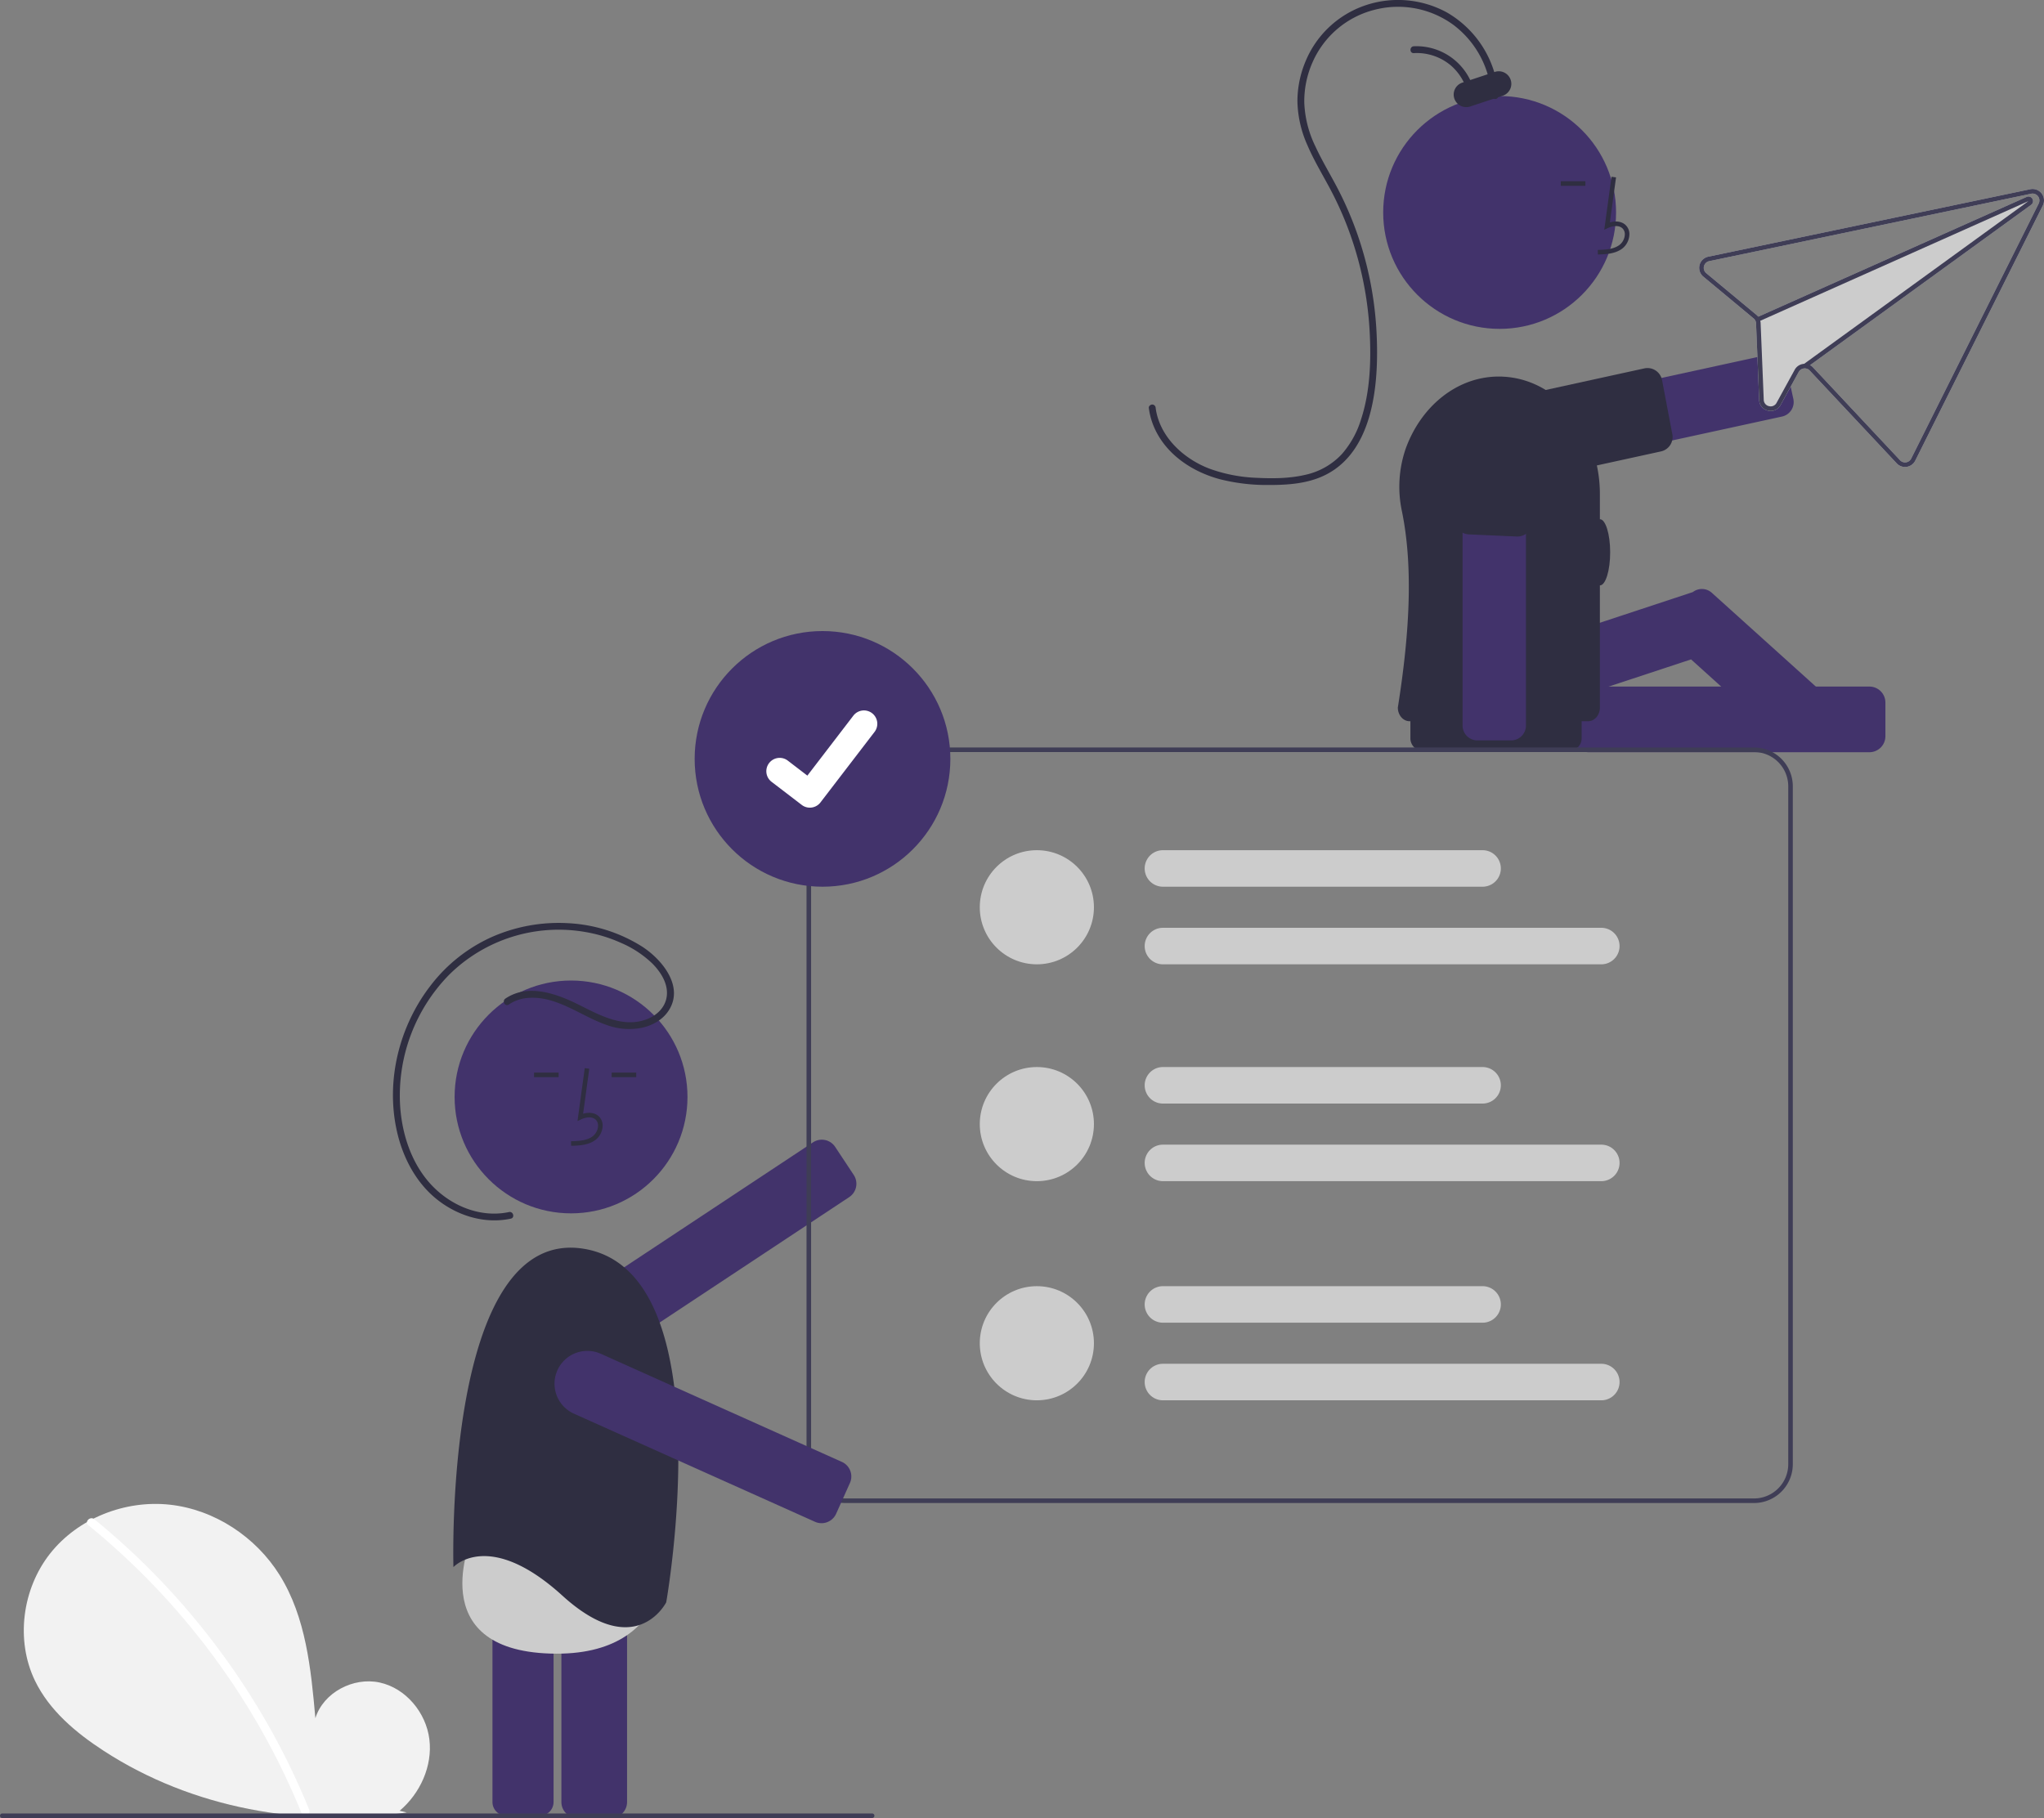 <svg xmlns="http://www.w3.org/2000/svg" width="895.287" height="796.46" data-name="Layer 1" viewBox="0 0 895.287 796.46"><rect x="0" y="0" width="895.287" height="796.46" fill="#808080" stroke="none"/><path fill="#f2f2f2" d="M175.05 793.28c8.993-7.598 14.455-19.602 13.022-31.288s-10.304-22.428-21.813-24.91-24.627 4.388-28.123 15.63c-1.924-21.674-4.14-44.257-15.664-62.715-10.434-16.713-28.507-28.672-48.093-30.811s-40.208 5.94-52.424 21.4-15.206 37.934-6.65 55.683c6.302 13.074 17.913 22.805 30.079 30.72 38.812 25.256 86.96 33.79 132.772 27.047Z"/><path fill="#fff" d="M41.324 665.575a317.625 317.625 0 0 1 44.264 43.954 322.163 322.163 0 0 1 34.907 51.663 320.844 320.844 0 0 1 14.949 31.651c.897 2.2-2.675 3.158-3.563.982a315.276 315.276 0 0 0-28.807-54.506 317.26 317.26 0 0 0-38.636-47.729 316.497 316.497 0 0 0-25.726-23.403c-1.845-1.502.783-4.102 2.612-2.612Z"/><path fill="#42336b" d="M818.82 329.538H695.808a7.008 7.008 0 0 1-7-7v-14.76a7.008 7.008 0 0 1 7-7H818.82a7.008 7.008 0 0 1 7 7v14.76a7.008 7.008 0 0 1-7 7Z"/><path fill="#42336b" d="m802.221 306.97-52.425-47.269a6.494 6.494 0 0 0-8.317-.32l-114.73 37.882a6.507 6.507 0 0 0-4.135 8.21l4.627 14.016a6.488 6.488 0 0 0 8.21 4.134l105.244-34.75 42.937 38.714a6.454 6.454 0 0 0 4.345 1.673q.171 0 .343-.01a6.457 6.457 0 0 0 4.493-2.138l9.883-10.961a6.508 6.508 0 0 0-.475-9.18ZM221.705 660.438a6.007 6.007 0 0 0-6 6v123.014a6.007 6.007 0 0 0 6 6h14.76a6.007 6.007 0 0 0 6-6V666.438a6.007 6.007 0 0 0-6-6ZM267.656 796.452h-14.759a7.008 7.008 0 0 1-7-7V666.438a7.008 7.008 0 0 1 7-7h14.76a7.008 7.008 0 0 1 7 7v123.014a7.008 7.008 0 0 1-7 7Z"/><path fill="#ccc" d="M291.822 675.975s5.576 50.144-50.72 48.44-34.392-50.974-34.392-50.974 11.764-9.245 41.503-.304 43.609 2.838 43.609 2.838Z"/><path fill="#42336b" d="M267.63 590.638a14.377 14.377 0 0 1-7.958-26.367l96.428-63.82a7 7 0 0 1 9.7 1.974l8.147 12.308a7.008 7.008 0 0 1-1.974 9.7l-96.428 63.82a14.304 14.304 0 0 1-7.915 2.385Z"/><circle cx="250.121" cy="480.559" r="51" fill="#42336b"/><path fill="#2f2e41" d="M250.159 501.968c3.306-.092 7.42-.206 10.59-2.522a8.133 8.133 0 0 0 3.2-6.073 5.47 5.47 0 0 0-1.86-4.493c-1.656-1.399-4.073-1.727-6.679-.961l2.7-19.726-1.982-.271-3.173 23.19 1.655-.76c1.918-.88 4.551-1.327 6.188.056a3.515 3.515 0 0 1 1.152 2.895 6.147 6.147 0 0 1-2.38 4.528c-2.467 1.802-5.747 2.034-9.467 2.138ZM267.909 469.894h10.772v2h-10.772zM233.909 469.894h10.772v2h-10.772zM198.605 686.54s-4.403-149.715 57.244-139.44 35.96 154.851 35.96 154.851-13.21 26.42-45.5-2.935-47.704-12.476-47.704-12.476Z"/><path fill="#2f2e41" d="M221.356 437.483c9.923-6.738 22.447-2.161 32.09 2.647 9.364 4.67 19.916 10.612 30.512 6.114 4.138-1.757 7.501-5.193 8.086-9.79.696-5.477-2.616-10.604-6.299-14.327a45.877 45.877 0 0 0-13.765-9.072 64.335 64.335 0 0 0-15.668-4.765 68.19 68.19 0 0 0-59.581 18.732 75.548 75.548 0 0 0-21.425 58.072c.842 11.345 4.466 22.914 11.735 31.82 6.82 8.356 17.033 14.23 27.933 14.721a31.334 31.334 0 0 0 7.963-.647c1.883-.401 2.687 2.49.797 2.893-11.352 2.42-23.113-1.176-32.117-8.258-9.478-7.456-15.294-18.743-17.844-30.372-4.88-22.255 1.234-46.206 15.242-64.022a69.796 69.796 0 0 1 26.117-20.61 72.508 72.508 0 0 1 33.692-6.182 67.104 67.104 0 0 1 32.48 10.291c8.73 5.643 18.57 17.603 11.45 28.186-2.663 3.957-7.084 6.368-11.673 7.358a28.651 28.651 0 0 1-15.724-1.37c-11.406-4.027-21.955-13.027-34.723-11.663a16.931 16.931 0 0 0-7.764 2.834c-1.602 1.087-3.105-1.51-1.515-2.59Z"/><path fill="#42336b" d="M657.085 205.2a13.88 13.88 0 0 1 4.55-25.239l112.988-24.596a6.506 6.506 0 0 1 7.734 4.968l-.489.107.489-.107 3.14 14.422a6.5 6.5 0 0 1-4.97 7.734L667.54 207.085a14.097 14.097 0 0 1-1.483.241 13.775 13.775 0 0 1-8.971-2.125Z"/><path fill="#2f2e41" d="M647.834 197.048q-.101-.402-.18-.813c-.929-4.893.768-10.045 4.779-14.507a30.705 30.705 0 0 1 16.274-9.066l51.511-11.27a6.5 6.5 0 0 1 7.776 5.137l4.494 23.674a6.466 6.466 0 0 1-4.997 7.562l-51.837 11.34a33.322 33.322 0 0 1-7.117.784c-10.211 0-18.714-4.974-20.703-12.84Z"/><circle cx="656.849" cy="93.076" r="51" fill="#42336b"/><path fill="#2f2e41" d="M699.886 111.485c3.306-.091 7.42-.206 10.59-2.522a8.133 8.133 0 0 0 3.2-6.072 5.47 5.47 0 0 0-1.86-4.494c-1.655-1.398-4.073-1.727-6.678-.961l2.7-19.726-1.982-.271-3.174 23.19 1.655-.76c1.918-.88 4.552-1.327 6.188.056a3.515 3.515 0 0 1 1.153 2.895 6.147 6.147 0 0 1-2.381 4.528c-2.467 1.802-5.747 2.034-9.466 2.138ZM683.636 79.412h10.772v2h-10.772zM653.28 41.926a42.16 42.16 0 0 0-16.486-30.886 41.065 41.065 0 0 0-35.015-6.678 40.441 40.441 0 0 0-26.882 22.939 42.107 42.107 0 0 0-3.61 17.692 47.833 47.833 0 0 0 4.83 19.067c3.007 6.552 6.8 12.7 10.094 19.104a152.462 152.462 0 0 1 8.378 19.557 154.18 154.18 0 0 1 8.321 42.374c1.224 22.77-.954 56.014-26.66 64.753-6.537 2.222-13.588 2.636-20.442 2.618a83.951 83.951 0 0 1-21.42-2.509c-12.136-3.24-23.656-10.85-28.827-22.672a31.553 31.553 0 0 1-2.373-8.569c-.107-.81.767-1.492 1.5-1.5a1.537 1.537 0 0 1 1.5 1.5c1.675 12.598 12.172 22.26 23.57 26.602a67.697 67.697 0 0 0 20.736 4.012c7.046.356 14.362.3 21.261-1.321a30.792 30.792 0 0 0 16.014-9.103 41.402 41.402 0 0 0 8.36-15.122c4.057-12.385 4.482-26.002 3.77-38.91a151.262 151.262 0 0 0-8.498-42.194 147.934 147.934 0 0 0-8.804-19.958c-3.343-6.286-7.054-12.395-9.87-18.947a49.444 49.444 0 0 1-4.445-19.154 45.244 45.244 0 0 1 3.576-17.793 43.37 43.37 0 0 1 25.81-24.36 44.64 44.64 0 0 1 36.016 2.95 45.385 45.385 0 0 1 21.255 27.732 43.424 43.424 0 0 1 1.342 8.776c.099 1.93-2.902 1.924-3 0Z"/><path fill="#2f2e41" d="M643.308 42.979a23.488 23.488 0 0 0-7.857-14.333 23.17 23.17 0 0 0-16.195-5.376c-1.93.097-1.925-2.903 0-3A26.104 26.104 0 0 1 646.2 42.181c.289 1.889-2.602 2.703-2.892.798Z"/><path fill="#2f2e41" d="M637.004 43.152a5.5 5.5 0 0 1 3.499-6.946l14.243-4.704a5.5 5.5 0 1 1 3.45 10.445l-14.244 4.703a5.498 5.498 0 0 1-6.948-3.498Z"/><path fill="#ccc" d="M748.235 112.45a5.006 5.006 0 0 0-2.164 8.748l22.011 18.289a3.254 3.254 0 0 1 .783.978 3.058 3.058 0 0 1 .3 1.206l1.373 33.54a4.893 4.893 0 0 0 3.85 4.67l.039.01a4.886 4.886 0 0 0 5.486-2.475l7.94-14.48a3.01 3.01 0 0 1 2.688-1.541 2.91 2.91 0 0 1 2.134.946l38.1 40.656a4.968 4.968 0 0 0 4.37 1.527 5.018 5.018 0 0 0 3.744-2.707l55.867-111.772a5.002 5.002 0 0 0-5.504-7.138l-1.809.378-139.208 29.165Zm-.892 7.212a3.007 3.007 0 0 1 1.308-5.25l139.165-29.156 1.852-.388a3.008 3.008 0 0 1 3.303 4.279l-55.867 111.772a3 3 0 0 1-4.868.707l-38.101-40.655a4.795 4.795 0 0 0-1.3-1.003l96.813-70.234A2.003 2.003 0 0 0 888 86.16a1.744 1.744 0 0 0-.323.11l-117.549 52.472a4.934 4.934 0 0 0-.774-.791l-22.011-18.289Z"/><path fill="#3f3d56" d="M748.235 112.45a5.006 5.006 0 0 0-2.164 8.748l22.011 18.289a3.254 3.254 0 0 1 .783.978 3.058 3.058 0 0 1 .3 1.206l1.373 33.54a4.893 4.893 0 0 0 3.85 4.67l.039.01a4.886 4.886 0 0 0 5.486-2.475l7.94-14.48a3.01 3.01 0 0 1 2.688-1.541 2.91 2.91 0 0 1 2.134.946l38.1 40.656a4.968 4.968 0 0 0 4.37 1.527 5.018 5.018 0 0 0 3.744-2.707l55.867-111.772a5.002 5.002 0 0 0-5.504-7.138l-1.809.378-139.208 29.165Zm-.892 7.212a3.007 3.007 0 0 1 1.308-5.25l139.165-29.156 1.852-.388a3.008 3.008 0 0 1 3.303 4.279l-55.867 111.772a3 3 0 0 1-4.868.707l-38.101-40.655a4.795 4.795 0 0 0-1.3-1.003 4.866 4.866 0 0 0-2.268-.578c-.112-.004-.226 0-.34.005l-.01-.002a4.99 4.99 0 0 0-4.115 2.581l-7.941 14.49a2.91 2.91 0 0 1-3.3 1.474l-.02-.004a2.904 2.904 0 0 1-2.306-2.801l-1.373-33.54a4.73 4.73 0 0 0-.151-1.05l.002-.01a4.796 4.796 0 0 0-.357-.953 4.648 4.648 0 0 0-.528-.838 4.934 4.934 0 0 0-.774-.791l-22.011-18.289Z"/><path fill="#3f3d56" d="M770.128 138.742 887.677 86.27a1.745 1.745 0 0 1 .323-.111 2.003 2.003 0 0 1 1.648 3.574l-96.813 70.234-1.708 1.242-1.17-1.62.26-.197.01.002 98.241-71.283-117.455 52.42-.003.01-.511.223-.816-1.827Z"/><path fill="#2f2e41" d="M623.264 297.96a5.506 5.506 0 0 0-5.5 5.5v20a5.506 5.506 0 0 0 5.5 5.5h64a5.506 5.506 0 0 0 5.5-5.5v-20a5.506 5.506 0 0 0-5.5-5.5Z"/><path fill="#2f2e41" d="M615.718 196.51a51.265 51.265 0 0 0-1.647 27.54c5.086 24.934 3.193 54.411-1.807 85.91 0 3.314 2.308 6 5.155 6h78.19c2.847 0 5.155-2.686 5.155-6v-93.5c0-27.63-18.783-50.24-42.274-51.44-.653-.04-1.315-.06-1.976-.06-18.327 0-34.086 13.03-40.796 31.55Z"/><path fill="#42336b" d="M640.62 317.86V202.228a13.88 13.88 0 0 1 27.76 0V317.86a6.507 6.507 0 0 1-6.5 6.5h-14.76a6.507 6.507 0 0 1-6.5-6.5Z"/><path fill="#2f2e41" d="m664.362 235.038-20.98-.924a6.508 6.508 0 0 1-6.207-6.78l1.473-33.467a17 17 0 1 1 33.967 1.495l-1.473 33.468a6.5 6.5 0 0 1-6.486 6.214q-.146 0-.294-.006Z"/><ellipse cx="700.764" cy="241.96" fill="#2f2e41" rx="4.5" ry="14.5"/><circle cx="454.15" cy="397.46" r="25" fill="#ccc"/><path fill="#ccc" d="M701.378 422.46h-192a8 8 0 1 1 0-16h192a8 8 0 0 1 0 16ZM649.378 388.46h-140a8 8 0 1 1 0-16h140a8 8 0 0 1 0 16Z"/><circle cx="454.15" cy="492.46" r="25" fill="#ccc"/><path fill="#ccc" d="M701.378 517.46h-192a8 8 0 1 1 0-16h192a8 8 0 0 1 0 16ZM649.378 483.46h-140a8 8 0 1 1 0-16h140a8 8 0 0 1 0 16Z"/><circle cx="454.15" cy="588.46" r="25" fill="#ccc"/><path fill="#ccc" d="M701.378 613.46h-192a8 8 0 1 1 0-16h192a8 8 0 0 1 0 16ZM649.378 579.46h-140a8 8 0 1 1 0-16h140a8 8 0 0 1 0 16Z"/><path fill="#3f3d56" d="M768.264 658.46h-398a17.02 17.02 0 0 1-17-17v-297a17.02 17.02 0 0 1 17-17h398a17.02 17.02 0 0 1 17 17v297a17.02 17.02 0 0 1-17 17Zm-398-329a15.017 15.017 0 0 0-15 15v297a15.017 15.017 0 0 0 15 15h398a15.017 15.017 0 0 0 15-15v-297a15.017 15.017 0 0 0-15-15Z"/><circle cx="360.264" cy="332.46" r="56" fill="#42336b"/><path fill="#fff" d="M354.713 353.823a5.808 5.808 0 0 1-3.495-1.161l-.062-.047-13.16-10.076a5.847 5.847 0 1 1 7.112-9.282l8.524 6.536 20.144-26.271a5.847 5.847 0 0 1 8.198-1.082l-.126.17.129-.168a5.853 5.853 0 0 1 1.082 8.198l-23.694 30.9a5.85 5.85 0 0 1-4.652 2.283Z"/><path fill="#42336b" d="M359.834 667.297a6.927 6.927 0 0 1-2.855-.613l-105.505-47.33a14.38 14.38 0 1 1 11.771-26.24l105.505 47.33a7 7 0 0 1 3.522 9.252l-6.041 13.467a7.018 7.018 0 0 1-6.397 4.134Z"/><path fill="#3f3d56" d="M382 796.46H1a1 1 0 1 1 0-2h381a1 1 0 0 1 0 2Z"/></svg>